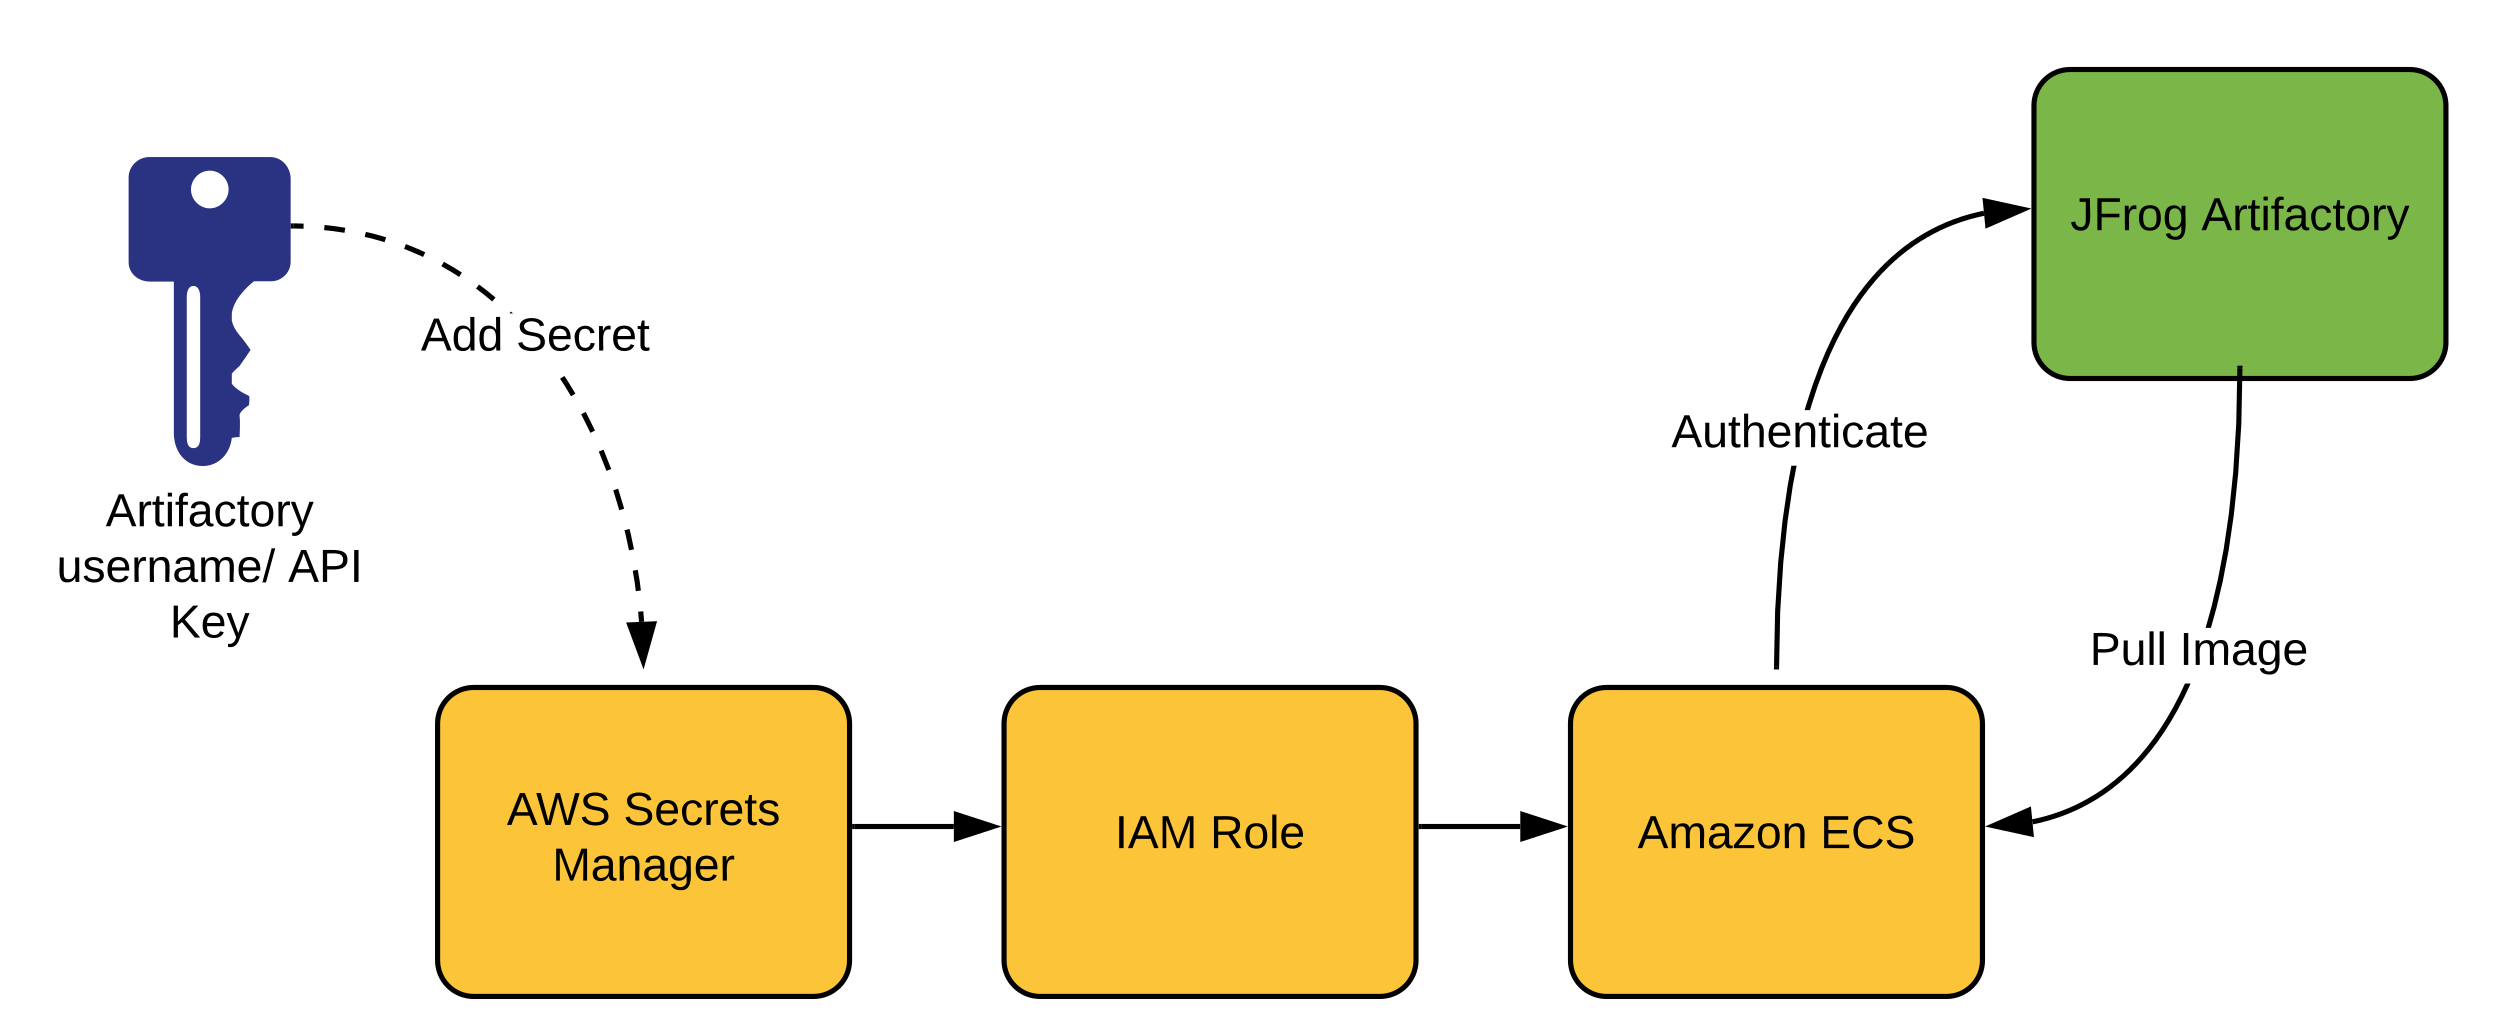 <svg xmlns="http://www.w3.org/2000/svg" xmlns:xlink="http://www.w3.org/1999/xlink" xmlns:lucid="lucid" width="970.95" height="402"><g transform="translate(-130.05 -119)" lucid:page-tab-id="J-cH~M-fi_G_"><g filter="url(#a)"><path d="M300 394c0-7.73 6.27-14 14-14h132c7.73 0 14 6.27 14 14v92c0 7.73-6.27 14-14 14H314c-7.73 0-14-6.27-14-14z" stroke="#000" stroke-width="2" fill="#fcc438"/><use xlink:href="#b" transform="matrix(1,0,0,1,312,392) translate(14.875 41.4)"/><use xlink:href="#c" transform="matrix(1,0,0,1,312,392) translate(60.175 41.4)"/><use xlink:href="#d" transform="matrix(1,0,0,1,312,392) translate(32.55 63)"/></g><path d="M235.06 180H188c-4.35 0-8 3.6-8 7.92v32.88c0 4.32 3.65 7.56 8.3 7.56h9.26v58.68c0 7.68 4.65 12.96 11.26 12.96 5.98 0 10.57-4.68 11.26-10.92 1.64-.36 3.02-.36 3.02-.36s.32-6 0-8.04c-.37-1.92 3.65-4.32 3.65-4.32s.38-3.24 0-3.6c-3.65-1.68-5.66-3.36-6.67-4.68v-3.96c1-1.32 2.33-2.28 3.02-3 1.26-1.68 4.28-6.24 4.28-6.24s-3.27-4.68-4.28-5.64c-1.7-2.04-2.64-3.96-3.02-5.64v-3c1-6.72 8.62-12.36 8.62-12.36h-8.62 15.3c3.9 0 7.55-3.24 7.55-7.56v-32.76c-.32-4.32-3.6-7.92-7.87-7.92zM207.8 288.72c0 2.04-.3 4.32-2.63 4.32-2.27 0-2.58-2.28-2.58-4.32v-54.36c0-2.04.62-4.32 2.57-4.32 2 0 2.64 2.28 2.64 4.32v54.36zm3.73-88.8c-3.97 0-7.3-3.36-7.3-7.32 0-3.96 3.27-7.32 7.3-7.32 3.9 0 7.3 3.24 7.3 7.32 0 3.96-3.4 7.32-7.3 7.32z" stroke="#000" stroke-opacity="0" fill="#2a3282"/><use xlink:href="#e" transform="matrix(1,0,0,1,150,309) translate(21.075 14.4)"/><use xlink:href="#f" transform="matrix(1,0,0,1,150,309) translate(2.05 36)"/><use xlink:href="#g" transform="matrix(1,0,0,1,150,309) translate(91.95 36)"/><use xlink:href="#h" transform="matrix(1,0,0,1,150,309) translate(46 57.6)"/><g filter="url(#a)"><path d="M520 394c0-7.73 6.27-14 14-14h132c7.73 0 14 6.27 14 14v92c0 7.73-6.27 14-14 14H534c-7.73 0-14-6.27-14-14z" stroke="#000" stroke-width="2" fill="#fcc438"/><use xlink:href="#i" transform="matrix(1,0,0,1,532,392) translate(31.075 50.4)"/><use xlink:href="#j" transform="matrix(1,0,0,1,532,392) translate(68.025 50.4)"/></g><g filter="url(#a)"><path d="M740 394c0-7.73 6.27-14 14-14h132c7.73 0 14 6.27 14 14v92c0 7.73-6.27 14-14 14H754c-7.73 0-14-6.27-14-14z" stroke="#000" stroke-width="2" fill="#fcc438"/><use xlink:href="#k" transform="matrix(1,0,0,1,752,392) translate(14.05 50.4)"/><use xlink:href="#l" transform="matrix(1,0,0,1,752,392) translate(85 50.4)"/></g><g filter="url(#a)"><path d="M920 154c0-7.73 6.27-14 14-14h132c7.73 0 14 6.27 14 14v92c0 7.73-6.27 14-14 14H934c-7.73 0-14-6.27-14-14z" stroke="#000" stroke-width="2" fill="#7ab648"/><use xlink:href="#m" transform="matrix(1,0,0,1,932,152) translate(2.125 50.4)"/><use xlink:href="#n" transform="matrix(1,0,0,1,932,152) translate(53.025 50.4)"/></g><path d="M380.23 360.44l-2 .16-.34-4.02 2-.17zm-1.73-15.75l.46 3.65-1.98.26-.46-3.6-.73-4.34 1.96-.33zm-3.5-18.44l1.28 6.1-1.95.4-1.3-6.04-.45-1.8 1.94-.48zm-4.77-17.1l2.23 7.43-1.9.57-2.24-7.38-.1-.32 1.88-.66zm-2.8-8l-1.85.74-2.98-7.5 1.86-.74zm-9.5-21.42l3.2 6.47-1.78.9-3.2-6.43-.4-.75 1.75-.96zm-7.1-12.3l2.7 4.44-1.72 1.04-2.65-4.4-1.6-2.4 1.67-1.1zm-21.54-26.7h-1.46l.7-.72zm-10-8.82l3.2 2.64-1.28 1.54-3.15-2.6-3.14-2.4 1.2-1.58zm-12.68-8.83l2.82 1.78-1.07 1.7-2.8-1.78-4.1-2.37 1-1.73zm-17.75-8.83l4.55 1.9 1.8.85-.87 1.8-1.75-.8-4.46-1.9-1.14-.4.7-1.88zm-14.15-4.6l4.82 1.35.5.16-.62 1.9-.46-.14-4.74-1.33-2.52-.58.46-1.94zm-15.18-2.88l4.62.67-.3 1.98-4.58-.68-3.37-.35.22-2zm-11.56-.93l-.04 2-4.03-.1.05-2z"/><path d="M243.97 205.78l-.04 2-1-.02v-2zM379.87 375.77l-5.23-14.06 9.26-.38z"/><path d="M380 379l-6.78-18.24 12.02-.5zm-3.94-16.35l3.67 9.88 2.84-10.15z"/><use xlink:href="#o" transform="matrix(1,0,0,1,293.489,240.747) translate(0 14.4)"/><use xlink:href="#p" transform="matrix(1,0,0,1,293.489,240.747) translate(37 14.4)"/><path d="M462 440h38.5" stroke="#000" stroke-width="2" fill="none"/><path d="M462.03 441H461v-2h1.03z"/><path d="M515.76 440l-14.26 4.64v-9.28z" stroke="#000" stroke-width="2"/><path d="M682 440h38.5" stroke="#000" stroke-width="2" fill="none"/><path d="M682.03 441H681v-2h1.03z"/><path d="M735.76 440l-14.26 4.64v-9.28z" stroke="#000" stroke-width="2"/><path d="M826.35 307.6l-2.02 13.73-1.68 16.1-1.2 19.05-.43 21.54-2-.04.44-21.6 1.2-19.1 1.7-16.2 2.02-13.8 1.4-7.4h2.04zm74.48-104.8l-2.13.45-3.16.8-3.04.93-2.94 1.02-2.85 1.13-2.77 1.23-2.7 1.35-2.66 1.47-2.6 1.57-2.57 1.7-2.53 1.85-2.5 1.97-2.5 2.15-2.47 2.33-2.47 2.52-2.46 2.74-2.47 3-2.47 3.25-2.48 3.57-2.5 3.94-2.5 4.34-2.53 4.83-2.53 5.38-2.54 6.05-2.53 6.8-2.5 7.73-.4 1.4h-2.08l.56-1.98 2.54-7.8 2.56-6.9 2.56-6.1 2.57-5.46 2.56-4.9 2.54-4.42 2.54-4 2.53-3.65 2.53-3.32 2.53-3.05 2.52-2.8 2.52-2.58 2.54-2.38 2.55-2.2 2.56-2.05 2.6-1.9 2.63-1.74 2.67-1.63 2.73-1.5 2.78-1.38 2.85-1.27 2.93-1.16 3.02-1.05 3.13-.94 3.25-.83 2.16-.46z"/><path d="M821.02 378l-.02 1h-2l.02-1.05zM915.78 200.32l-13.74 6-.9-9.2z"/><path d="M919 200l-17.82 7.8-1.18-11.96zm-16.1 4.87l9.66-4.23-10.3-2.26z"/><use xlink:href="#q" transform="matrix(1,0,0,1,779.167,278.29) translate(0 14.4)"/><path d="M980.84 384.5l-2.57 5.46-2.56 4.9-2.54 4.42-2.54 4-2.53 3.65-2.53 3.32-2.53 3.05-2.52 2.8-2.52 2.58-2.54 2.38-2.55 2.2-2.56 2.05-2.6 1.9-2.63 1.74-2.67 1.63-2.73 1.5-2.78 1.38-2.85 1.27-2.93 1.16-3.02 1.05-3.13.94-3.25.83-2.16.46-.43-1.95 2.13-.45 3.16-.8 3.04-.93 2.94-1.02 2.85-1.13 2.77-1.23 2.7-1.35 2.66-1.47 2.6-1.57 2.57-1.7 2.53-1.85 2.5-1.97 2.5-2.15 2.47-2.33 2.47-2.52 2.46-2.74 2.47-3 2.47-3.25 2.48-3.57 2.5-3.94 2.5-4.34 2.53-4.83 2.17-4.62h2.2zm20.14-122.48l-.44 21.6-1.2 19.1-1.7 16.2-2.02 13.8-2.25 11.84-2.4 10.23-2.24 8.05h-2.07l2.38-8.55 2.37-10.15 2.25-11.76 2.02-13.73 1.68-16.1 1.2-19.05.43-21.54z"/><path d="M1000.98 262.05l-2-.04.02-1h2zM918.87 442.9l-14.65-3.22 13.74-6z"/><path d="M920 444.16L901 440l17.82-7.8zm-12.56-4.8l10.3 2.26-.64-6.5z"/><g><use xlink:href="#r" transform="matrix(1,0,0,1,941.673,362.847) translate(0 14.4)"/><use xlink:href="#s" transform="matrix(1,0,0,1,941.673,362.847) translate(34.9 14.4)"/></g><defs><path d="M205 0l-28-72H64L36 0H1l101-248h38L239 0h-34zm-38-99l-47-123c-12 45-31 82-46 123h93" id="t"/><path d="M266 0h-40l-56-210L115 0H75L2-248h35L96-30l15-64 43-154h32l59 218 59-218h35" id="u"/><path d="M185-189c-5-48-123-54-124 2 14 75 158 14 163 119 3 78-121 87-175 55-17-10-28-26-33-46l33-7c5 56 141 63 141-1 0-78-155-14-162-118-5-82 145-84 179-34 5 7 8 16 11 25" id="v"/><g id="b"><use transform="matrix(0.05,0,0,0.05,0,0)" xlink:href="#t"/><use transform="matrix(0.05,0,0,0.05,11.35,0)" xlink:href="#u"/><use transform="matrix(0.05,0,0,0.05,28.3,0)" xlink:href="#v"/></g><path d="M100-194c63 0 86 42 84 106H49c0 40 14 67 53 68 26 1 43-12 49-29l28 8c-11 28-37 45-77 45C44 4 14-33 15-96c1-61 26-98 85-98zm52 81c6-60-76-77-97-28-3 7-6 17-6 28h103" id="w"/><path d="M96-169c-40 0-48 33-48 73s9 75 48 75c24 0 41-14 43-38l32 2c-6 37-31 61-74 61-59 0-76-41-82-99-10-93 101-131 147-64 4 7 5 14 7 22l-32 3c-4-21-16-35-41-35" id="x"/><path d="M114-163C36-179 61-72 57 0H25l-1-190h30c1 12-1 29 2 39 6-27 23-49 58-41v29" id="y"/><path d="M59-47c-2 24 18 29 38 22v24C64 9 27 4 27-40v-127H5v-23h24l9-43h21v43h35v23H59v120" id="z"/><path d="M135-143c-3-34-86-38-87 0 15 53 115 12 119 90S17 21 10-45l28-5c4 36 97 45 98 0-10-56-113-15-118-90-4-57 82-63 122-42 12 7 21 19 24 35" id="A"/><g id="c"><use transform="matrix(0.05,0,0,0.05,0,0)" xlink:href="#v"/><use transform="matrix(0.05,0,0,0.05,12,0)" xlink:href="#w"/><use transform="matrix(0.05,0,0,0.05,22,0)" xlink:href="#x"/><use transform="matrix(0.05,0,0,0.05,31,0)" xlink:href="#y"/><use transform="matrix(0.05,0,0,0.05,36.95,0)" xlink:href="#w"/><use transform="matrix(0.05,0,0,0.05,46.95,0)" xlink:href="#z"/><use transform="matrix(0.05,0,0,0.05,51.95,0)" xlink:href="#A"/></g><path d="M240 0l2-218c-23 76-54 145-80 218h-23L58-218 59 0H30v-248h44l77 211c21-75 51-140 76-211h43V0h-30" id="B"/><path d="M141-36C126-15 110 5 73 4 37 3 15-17 15-53c-1-64 63-63 125-63 3-35-9-54-41-54-24 1-41 7-42 31l-33-3c5-37 33-52 76-52 45 0 72 20 72 64v82c-1 20 7 32 28 27v20c-31 9-61-2-59-35zM48-53c0 20 12 33 32 33 41-3 63-29 60-74-43 2-92-5-92 41" id="C"/><path d="M117-194c89-4 53 116 60 194h-32v-121c0-31-8-49-39-48C34-167 62-67 57 0H25l-1-190h30c1 10-1 24 2 32 11-22 29-35 61-36" id="D"/><path d="M177-190C167-65 218 103 67 71c-23-6-38-20-44-43l32-5c15 47 100 32 89-28v-30C133-14 115 1 83 1 29 1 15-40 15-95c0-56 16-97 71-98 29-1 48 16 59 35 1-10 0-23 2-32h30zM94-22c36 0 50-32 50-73 0-42-14-75-50-75-39 0-46 34-46 75s6 73 46 73" id="E"/><g id="d"><use transform="matrix(0.05,0,0,0.05,0,0)" xlink:href="#B"/><use transform="matrix(0.05,0,0,0.05,14.95,0)" xlink:href="#C"/><use transform="matrix(0.05,0,0,0.05,24.95,0)" xlink:href="#D"/><use transform="matrix(0.05,0,0,0.05,34.95,0)" xlink:href="#C"/><use transform="matrix(0.05,0,0,0.05,44.95,0)" xlink:href="#E"/><use transform="matrix(0.05,0,0,0.05,54.95,0)" xlink:href="#w"/><use transform="matrix(0.05,0,0,0.05,64.95,0)" xlink:href="#y"/></g><filter id="a" filterUnits="objectBoundingBox" x="-.06" y="-.03" width="1.13" height="1.17"><feOffset result="offOut" in="SourceAlpha" dy="6"/><feGaussianBlur result="blurOut" in="offOut" stdDeviation="5"/><feColorMatrix result="colorOut" in="blurOut" values="0 0 0 0 0 0 0 0 0 0 0 0 0 0 0 0 0 0 0.502 0"/><feBlend in="SourceGraphic" in2="colorOut"/></filter><path d="M24-231v-30h32v30H24zM24 0v-190h32V0H24" id="F"/><path d="M101-234c-31-9-42 10-38 44h38v23H63V0H32v-167H5v-23h27c-7-52 17-82 69-68v24" id="G"/><path d="M100-194c62-1 85 37 85 99 1 63-27 99-86 99S16-35 15-95c0-66 28-99 85-99zM99-20c44 1 53-31 53-75 0-43-8-75-51-75s-53 32-53 75 10 74 51 75" id="H"/><path d="M179-190L93 31C79 59 56 82 12 73V49c39 6 53-20 64-50L1-190h34L92-34l54-156h33" id="I"/><g id="e"><use transform="matrix(0.05,0,0,0.05,0,0)" xlink:href="#t"/><use transform="matrix(0.05,0,0,0.05,12,0)" xlink:href="#y"/><use transform="matrix(0.05,0,0,0.05,17.95,0)" xlink:href="#z"/><use transform="matrix(0.05,0,0,0.05,22.95,0)" xlink:href="#F"/><use transform="matrix(0.05,0,0,0.05,26.9,0)" xlink:href="#G"/><use transform="matrix(0.05,0,0,0.05,31.9,0)" xlink:href="#C"/><use transform="matrix(0.05,0,0,0.05,41.9,0)" xlink:href="#x"/><use transform="matrix(0.05,0,0,0.05,50.9,0)" xlink:href="#z"/><use transform="matrix(0.05,0,0,0.05,55.9,0)" xlink:href="#H"/><use transform="matrix(0.05,0,0,0.05,65.9,0)" xlink:href="#y"/><use transform="matrix(0.05,0,0,0.05,71.85,0)" xlink:href="#I"/></g><path d="M84 4C-5 8 30-112 23-190h32v120c0 31 7 50 39 49 72-2 45-101 50-169h31l1 190h-30c-1-10 1-25-2-33-11 22-28 36-60 37" id="J"/><path d="M210-169c-67 3-38 105-44 169h-31v-121c0-29-5-50-35-48C34-165 62-65 56 0H25l-1-190h30c1 10-1 24 2 32 10-44 99-50 107 0 11-21 27-35 58-36 85-2 47 119 55 194h-31v-121c0-29-5-49-35-48" id="K"/><path d="M0 4l72-265h28L28 4H0" id="L"/><g id="f"><use transform="matrix(0.05,0,0,0.05,0,0)" xlink:href="#J"/><use transform="matrix(0.05,0,0,0.05,10,0)" xlink:href="#A"/><use transform="matrix(0.05,0,0,0.05,19,0)" xlink:href="#w"/><use transform="matrix(0.05,0,0,0.05,29,0)" xlink:href="#y"/><use transform="matrix(0.05,0,0,0.05,34.95,0)" xlink:href="#D"/><use transform="matrix(0.05,0,0,0.05,44.95,0)" xlink:href="#C"/><use transform="matrix(0.05,0,0,0.05,54.95,0)" xlink:href="#K"/><use transform="matrix(0.05,0,0,0.05,69.9,0)" xlink:href="#w"/><use transform="matrix(0.05,0,0,0.05,79.9,0)" xlink:href="#L"/></g><path d="M30-248c87 1 191-15 191 75 0 78-77 80-158 76V0H30v-248zm33 125c57 0 124 11 124-50 0-59-68-47-124-48v98" id="M"/><path d="M33 0v-248h34V0H33" id="N"/><g id="g"><use transform="matrix(0.05,0,0,0.05,0,0)" xlink:href="#t"/><use transform="matrix(0.05,0,0,0.05,12,0)" xlink:href="#M"/><use transform="matrix(0.05,0,0,0.05,24,0)" xlink:href="#N"/></g><path d="M194 0L95-120 63-95V0H30v-248h33v124l119-124h40L117-140 236 0h-42" id="O"/><g id="h"><use transform="matrix(0.05,0,0,0.05,0,0)" xlink:href="#O"/><use transform="matrix(0.05,0,0,0.05,12,0)" xlink:href="#w"/><use transform="matrix(0.05,0,0,0.05,22,0)" xlink:href="#I"/></g><g id="i"><use transform="matrix(0.05,0,0,0.05,0,0)" xlink:href="#N"/><use transform="matrix(0.05,0,0,0.05,5,0)" xlink:href="#t"/><use transform="matrix(0.05,0,0,0.05,17,0)" xlink:href="#B"/></g><path d="M233-177c-1 41-23 64-60 70L243 0h-38l-65-103H63V0H30v-248c88 3 205-21 203 71zM63-129c60-2 137 13 137-47 0-61-80-42-137-45v92" id="P"/><path d="M24 0v-261h32V0H24" id="Q"/><g id="j"><use transform="matrix(0.05,0,0,0.05,0,0)" xlink:href="#P"/><use transform="matrix(0.05,0,0,0.05,12.95,0)" xlink:href="#H"/><use transform="matrix(0.05,0,0,0.05,22.95,0)" xlink:href="#Q"/><use transform="matrix(0.05,0,0,0.05,26.9,0)" xlink:href="#w"/></g><path d="M9 0v-24l116-142H16v-24h144v24L44-24h123V0H9" id="R"/><g id="k"><use transform="matrix(0.05,0,0,0.05,0,0)" xlink:href="#t"/><use transform="matrix(0.05,0,0,0.05,12,0)" xlink:href="#K"/><use transform="matrix(0.05,0,0,0.05,26.95,0)" xlink:href="#C"/><use transform="matrix(0.05,0,0,0.05,36.95,0)" xlink:href="#R"/><use transform="matrix(0.05,0,0,0.05,45.95,0)" xlink:href="#H"/><use transform="matrix(0.05,0,0,0.05,55.95,0)" xlink:href="#D"/></g><path d="M30 0v-248h187v28H63v79h144v27H63v87h162V0H30" id="S"/><path d="M212-179c-10-28-35-45-73-45-59 0-87 40-87 99 0 60 29 101 89 101 43 0 62-24 78-52l27 14C228-24 195 4 139 4 59 4 22-46 18-125c-6-104 99-153 187-111 19 9 31 26 39 46" id="T"/><g id="l"><use transform="matrix(0.05,0,0,0.05,0,0)" xlink:href="#S"/><use transform="matrix(0.05,0,0,0.05,12,0)" xlink:href="#T"/><use transform="matrix(0.05,0,0,0.05,24.95,0)" xlink:href="#v"/></g><path d="M153-248C145-148 188 4 80 4 36 3 13-21 6-62l32-5c4 25 16 42 43 43 27 0 39-20 39-49v-147H72v-28h81" id="U"/><path d="M63-220v92h138v28H63V0H30v-248h175v28H63" id="V"/><g id="m"><use transform="matrix(0.05,0,0,0.05,0,0)" xlink:href="#U"/><use transform="matrix(0.05,0,0,0.05,9,0)" xlink:href="#V"/><use transform="matrix(0.05,0,0,0.05,19.95,0)" xlink:href="#y"/><use transform="matrix(0.05,0,0,0.05,25.9,0)" xlink:href="#H"/><use transform="matrix(0.05,0,0,0.05,35.9,0)" xlink:href="#E"/></g><g id="n"><use transform="matrix(0.05,0,0,0.05,0,0)" xlink:href="#t"/><use transform="matrix(0.05,0,0,0.05,12,0)" xlink:href="#y"/><use transform="matrix(0.05,0,0,0.05,17.95,0)" xlink:href="#z"/><use transform="matrix(0.05,0,0,0.05,22.95,0)" xlink:href="#F"/><use transform="matrix(0.05,0,0,0.05,26.9,0)" xlink:href="#G"/><use transform="matrix(0.05,0,0,0.05,31.9,0)" xlink:href="#C"/><use transform="matrix(0.05,0,0,0.05,41.9,0)" xlink:href="#x"/><use transform="matrix(0.05,0,0,0.05,50.9,0)" xlink:href="#z"/><use transform="matrix(0.05,0,0,0.05,55.9,0)" xlink:href="#H"/><use transform="matrix(0.05,0,0,0.05,65.9,0)" xlink:href="#y"/><use transform="matrix(0.05,0,0,0.05,71.85,0)" xlink:href="#I"/></g><path d="M85-194c31 0 48 13 60 33l-1-100h32l1 261h-30c-2-10 0-23-3-31C134-8 116 4 85 4 32 4 16-35 15-94c0-66 23-100 70-100zm9 24c-40 0-46 34-46 75 0 40 6 74 45 74 42 0 51-32 51-76 0-42-9-74-50-73" id="W"/><g id="o"><use transform="matrix(0.05,0,0,0.05,0,0)" xlink:href="#t"/><use transform="matrix(0.05,0,0,0.05,12,0)" xlink:href="#W"/><use transform="matrix(0.05,0,0,0.05,22,0)" xlink:href="#W"/></g><g id="p"><use transform="matrix(0.05,0,0,0.05,0,0)" xlink:href="#v"/><use transform="matrix(0.05,0,0,0.05,12,0)" xlink:href="#w"/><use transform="matrix(0.05,0,0,0.05,22,0)" xlink:href="#x"/><use transform="matrix(0.05,0,0,0.05,31,0)" xlink:href="#y"/><use transform="matrix(0.05,0,0,0.05,36.95,0)" xlink:href="#w"/><use transform="matrix(0.05,0,0,0.05,46.95,0)" xlink:href="#z"/></g><path d="M106-169C34-169 62-67 57 0H25v-261h32l-1 103c12-21 28-36 61-36 89 0 53 116 60 194h-32v-121c2-32-8-49-39-48" id="X"/><g id="q"><use transform="matrix(0.05,0,0,0.05,0,0)" xlink:href="#t"/><use transform="matrix(0.05,0,0,0.05,12,0)" xlink:href="#J"/><use transform="matrix(0.05,0,0,0.05,22,0)" xlink:href="#z"/><use transform="matrix(0.05,0,0,0.05,27,0)" xlink:href="#X"/><use transform="matrix(0.05,0,0,0.05,37,0)" xlink:href="#w"/><use transform="matrix(0.05,0,0,0.05,47,0)" xlink:href="#D"/><use transform="matrix(0.05,0,0,0.05,57,0)" xlink:href="#z"/><use transform="matrix(0.05,0,0,0.05,62,0)" xlink:href="#F"/><use transform="matrix(0.05,0,0,0.05,65.95,0)" xlink:href="#x"/><use transform="matrix(0.05,0,0,0.05,74.95,0)" xlink:href="#C"/><use transform="matrix(0.05,0,0,0.05,84.95,0)" xlink:href="#z"/><use transform="matrix(0.05,0,0,0.05,89.95,0)" xlink:href="#w"/></g><g id="r"><use transform="matrix(0.05,0,0,0.05,0,0)" xlink:href="#M"/><use transform="matrix(0.05,0,0,0.05,12,0)" xlink:href="#J"/><use transform="matrix(0.05,0,0,0.05,22,0)" xlink:href="#Q"/><use transform="matrix(0.05,0,0,0.05,25.95,0)" xlink:href="#Q"/></g><g id="s"><use transform="matrix(0.05,0,0,0.05,0,0)" xlink:href="#N"/><use transform="matrix(0.05,0,0,0.05,5,0)" xlink:href="#K"/><use transform="matrix(0.05,0,0,0.05,19.95,0)" xlink:href="#C"/><use transform="matrix(0.05,0,0,0.05,29.95,0)" xlink:href="#E"/><use transform="matrix(0.05,0,0,0.05,39.95,0)" xlink:href="#w"/></g></defs></g></svg>
